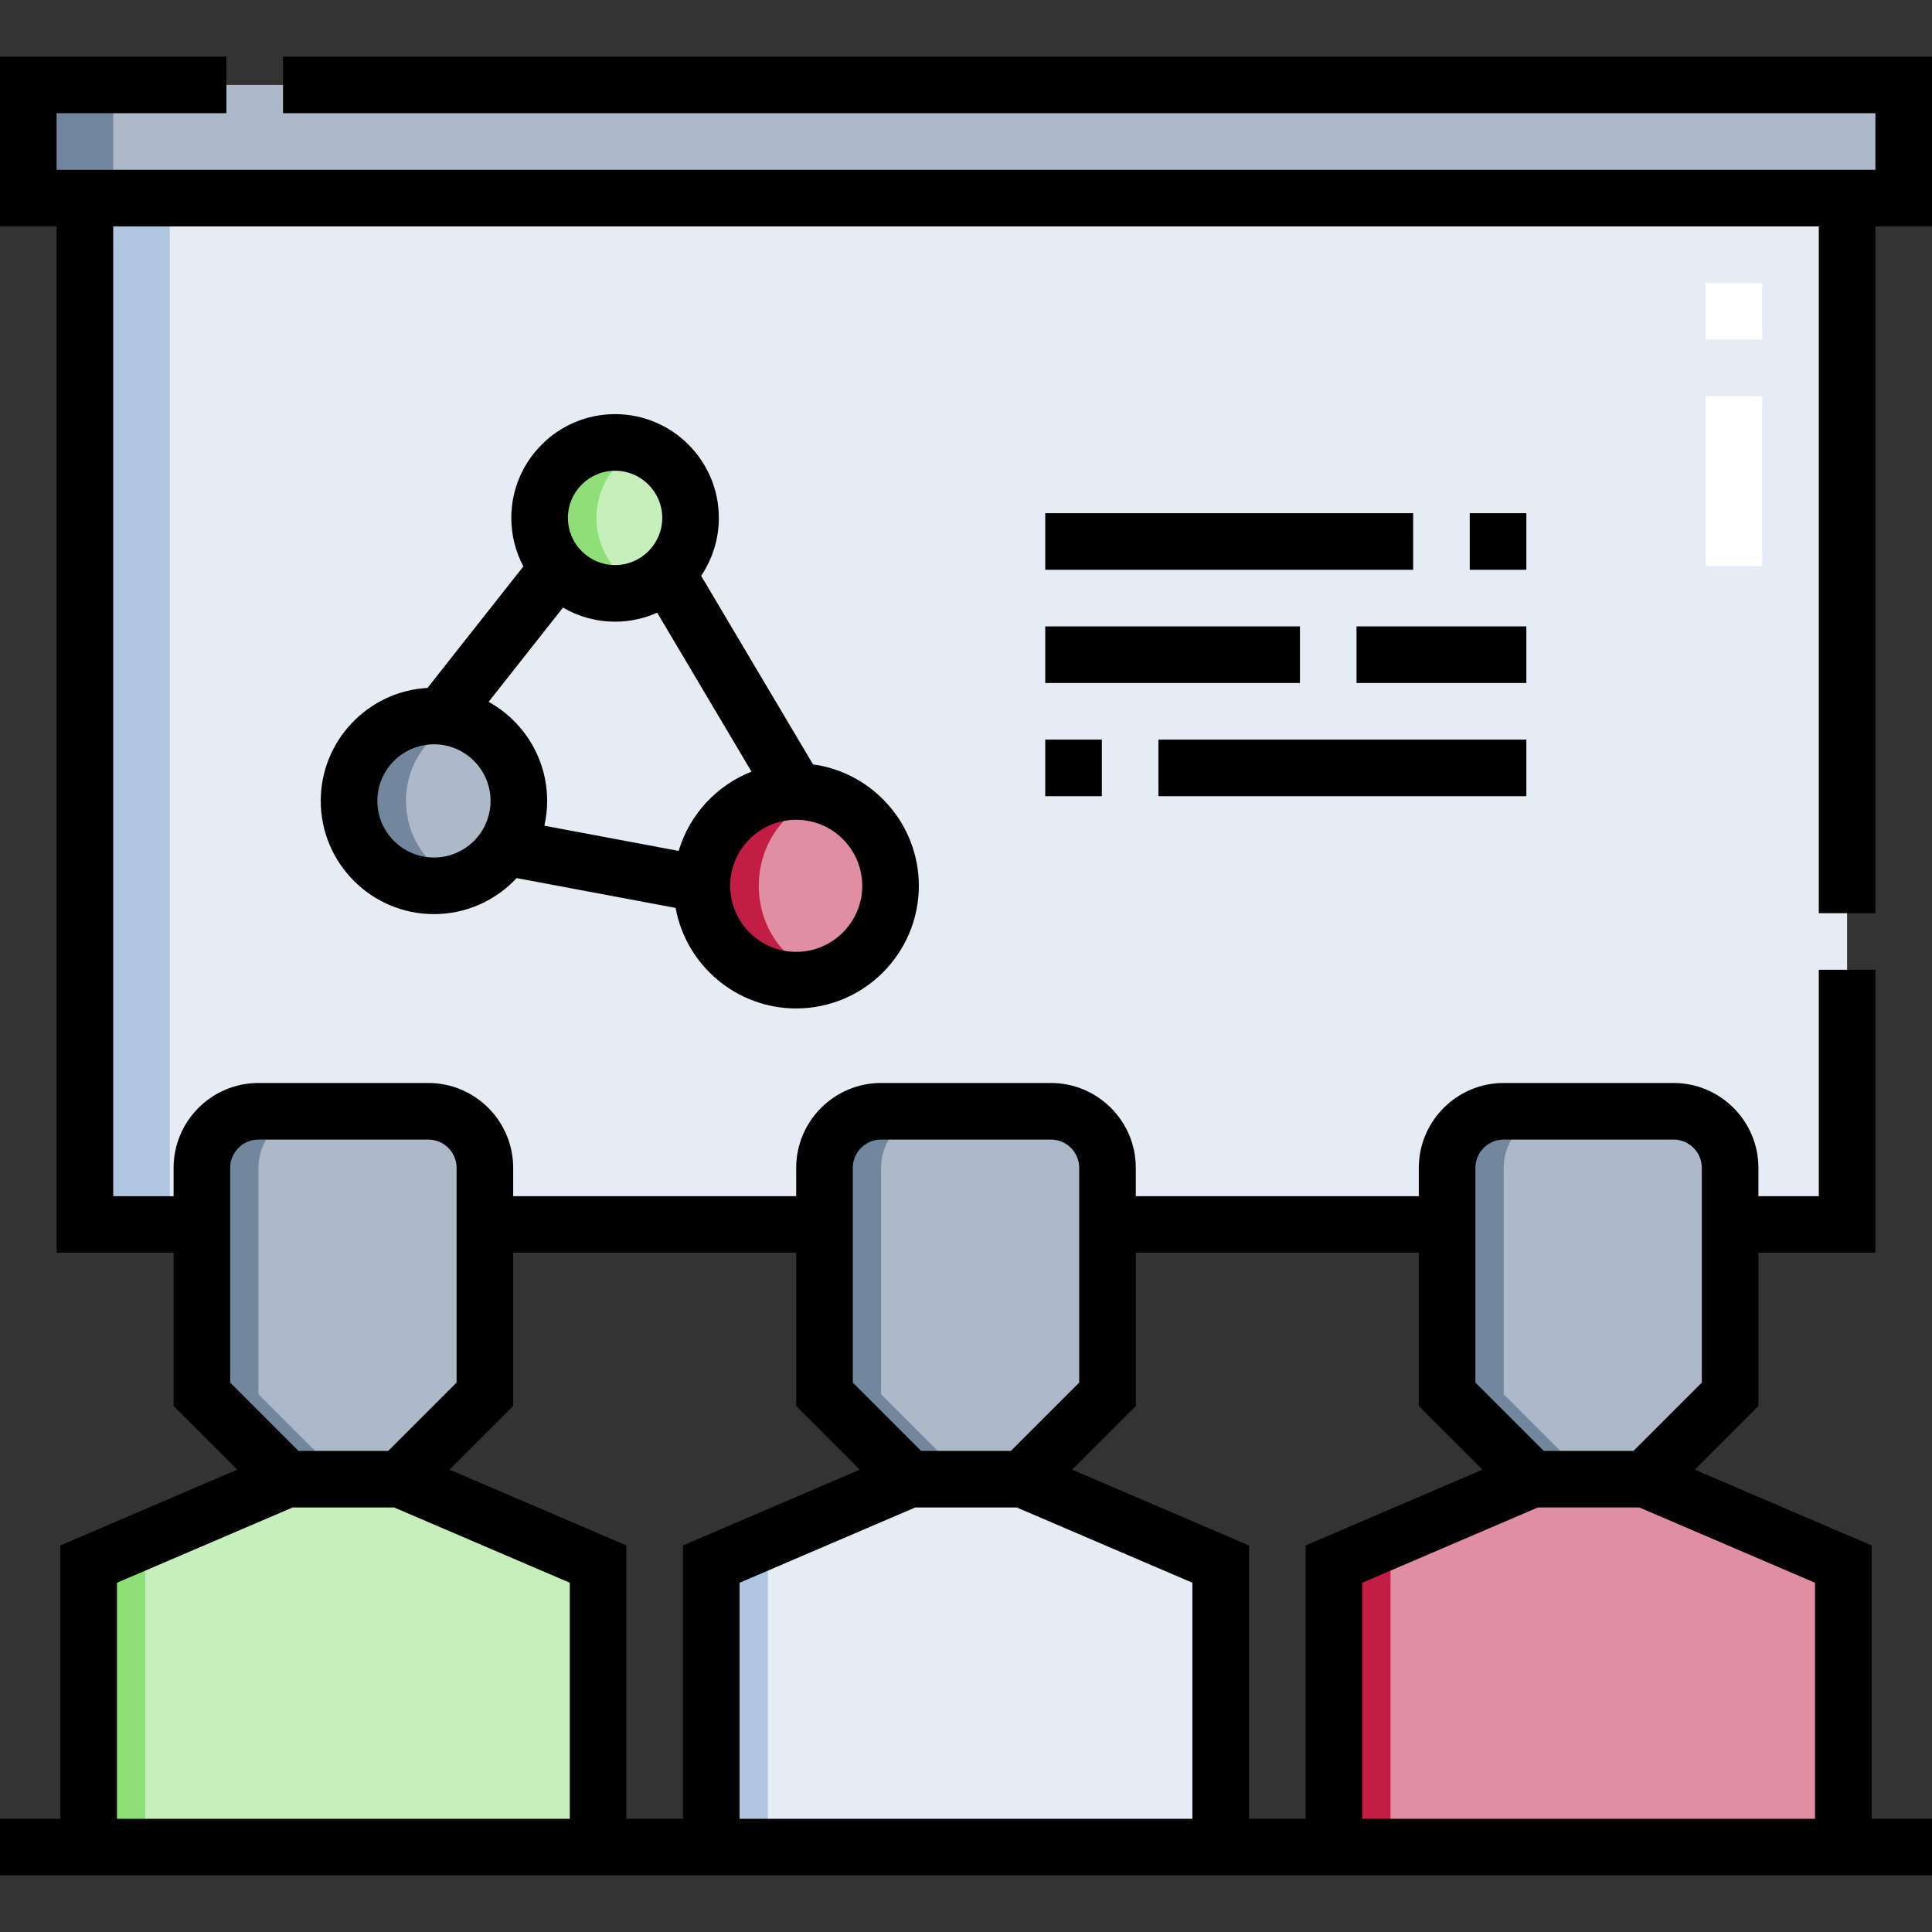 <svg xmlns="http://www.w3.org/2000/svg" id="Capa_1" height="512" viewBox="0 0 512 512" width="512"><rect x="0" y="0" width="512" height="512" fill="#333333" stroke="none"/><g><g><g clip-rule="evenodd" fill-rule="evenodd"><path d="m7.5 22.5h497v30h-497z" fill="#adb9c8"></path><path d="m115.002 234.751c7.907 0 14.861-4.079 18.874-10.247 2.294-3.526 3.626-7.734 3.626-12.254 0-12.442-10.09-22.5-22.5-22.5-12.427 0-22.5 10.074-22.5 22.5s10.074 22.501 22.5 22.501z" fill="#adb9c8"></path><path d="m211.002 259.751c13.807 0 25-11.193 25-25.001s-11.193-25-25-25c-13.651 0-24.747 10.941-24.995 24.532-.331 13.963 11.074 25.469 24.995 25.469z" fill="#e08ea2"></path><ellipse cx="163.002" cy="137.249" fill="#c7efbc" rx="20" ry="20" transform="matrix(.387 -.922 .922 .387 -26.676 234.354)"></ellipse><path d="m68.501 294.5h45.001c8.25 0 15 6.751 15 15v15h89.998v-15c0-8.249 6.75-15 15-15h45c8.25 0 15 6.751 15 15v15h89.999v-15c0-8.249 6.75-15 15-15h45.001c8.25 0 15 6.751 15 15v15h31v-272h-467v272h31.001v-15c0-8.249 6.75-15 15-15zm142.501-84.75c13.807 0 25 11.193 25 25s-11.193 25.001-25 25.001-25.001-11.193-25.001-25.001c.001-13.8 11.189-25 25.001-25zm-48-52.501c-11.061 0-20-8.969-20-20 0-11.046 8.954-20 20-20s20 8.954 20 20c0 11.054-8.962 20-20 20zm-25.5 55.001c0 12.377-10.023 22.5-22.5 22.5-12.427 0-22.5-10.074-22.5-22.5s10.074-22.5 22.5-22.5c12.358 0 22.5 10.006 22.5 22.5z" fill="#e5ecf5"></path><path d="m188.5 489.5h134.999v-74.999l-52.499-22.501h-30l-52.5 22.501z" fill="#e5ecf5"></path><path d="m353.499 489.5h134.999v-74.999l-52.5-22.501h-29.999l-52.5 22.501z" fill="#e08ea2"></path><path d="m23.502 489.5h134.999v-74.999l-52.5-22.501h-30l-52.499 22.501z" fill="#c7efbc"></path><path d="m241 392h30l22.5-22.5v-60c0-8.249-6.75-15-15-15h-45.001c-8.25 0-15 6.75-15 15v60z" fill="#adb9c8"></path><path d="m76.001 392h30l22.5-22.5v-60c0-8.249-6.75-15-15-15h-45c-8.25 0-15 6.75-15 15v60z" fill="#adb9c8"></path><path d="m405.999 392h30l22.5-22.5v-60c0-8.249-6.75-15-15-15h-45.001c-8.25 0-15 6.75-15 15v60z" fill="#adb9c8"></path><path d="m7.5 22.5h22.5v30h-22.5z" fill="#72869e"></path><path d="m22.5 52.5h22.5v272h-22.5z" fill="#b0c5e0"></path><path d="m122.504 233.469c-19.88-7.025-19.882-35.409-.003-42.437-14.481-5.12-30 5.585-30 21.218.001 15.635 15.521 26.338 30.003 21.219z" fill="#72869e"></path><path d="m170.501 155.794c-16.576-6.711-16.574-30.38.001-37.09-12.987-5.256-27.5 4.257-27.5 18.545 0 14.287 14.511 23.801 27.499 18.545z" fill="#8edf78"></path><path d="m218.514 258.602c-23.257-7.328-23.206-40.422-.01-47.707-15.765-4.952-32.189 6.601-32.496 23.387-.408 17.171 16.425 29.38 32.506 24.32z" fill="#c21d44"></path><path d="m405.999 392h15l-22.5-22.5v-60c0-8.249 6.75-15 15-15h-15c-8.25 0-15 6.75-15 15v60zm-329.998 0h15l-22.5-22.5v-60c0-8.249 6.75-15 15-15h-15c-8.25 0-15 6.75-15 15v60zm164.999 0h15l-22.5-22.5v-60c0-8.249 6.75-15 15-15h-15c-8.25 0-15 6.75-15 15v60z" fill="#72869e"></path><path d="m188.5 489.5h15v-81.428l-15 6.429z" fill="#b0c5e0"></path><path d="m353.499 489.5h15v-81.428l-15 6.429z" fill="#c21d44"></path><path d="m23.502 489.5h14.999v-81.428l-14.999 6.429z" fill="#8edf78"></path></g><g><path d="m467 149.999h-15v-45h15zm0-60h-15v-15h15z" fill="#fff"></path></g></g><g><path d="m497 242.001v-182.001h15v-45h-437v15h422v15h-482v-15h45v-15h-60v45h15v272h31.001v40.606l16.864 16.864-46.863 20.085v72.445h-16.002v15h512v-15h-16.001v-72.444l-46.863-20.085 16.864-16.864v-40.607h31v-74.999h-15v59.999h-16.001v-7.5c0-12.406-10.093-22.5-22.5-22.5h-45.001c-12.406 0-22.5 10.094-22.5 22.5v7.5h-74.998v-7.5c0-12.406-10.094-22.5-22.5-22.5h-45c-12.407 0-22.5 10.094-22.5 22.5v7.5h-74.999v-7.5c0-12.406-10.094-22.5-22.5-22.5h-45c-12.406 0-22.5 10.094-22.5 22.5v7.5h-16.001v-257h452v182.001zm-465.999 177.445 46.54-19.946h26.92l46.539 19.946v62.554h-119.999zm211.539-19.946h26.92l46.54 19.946v62.554h-120v-62.554zm238.458 82.5h-119.999v-62.554l46.54-19.946h26.92l46.539 19.946zm-89.999-172.5c0-4.136 3.364-7.5 7.5-7.5h45.001c4.135 0 7.5 3.364 7.5 7.5v56.894l-18.108 18.106h-23.787l-18.106-18.106zm-15 22.5v40.606l16.864 16.864-46.863 20.085v72.445h-15v-72.444l-46.864-20.085 16.864-16.865v-40.606zm-149.999-22.5c0-4.136 3.364-7.5 7.5-7.5h45c4.136 0 7.5 3.364 7.5 7.5v56.894l-18.107 18.106h-23.787l-18.106-18.106zm-15 22.5v40.606l16.864 16.864-46.864 20.086v72.444h-15v-72.444l-46.864-20.085 16.864-16.864v-40.607zm-149.999-22.5c0-4.136 3.364-7.5 7.5-7.5h45c4.136 0 7.5 3.364 7.5 7.5v56.894l-18.107 18.106h-23.787l-18.106-18.106z"></path><path d="m85.002 212.25c0 16.543 13.458 30.001 30 30.001 8.642 0 16.438-3.678 21.917-9.546l42.121 7.901c2.767 15.134 16.041 26.645 31.962 26.645 17.921 0 32.5-14.58 32.5-32.501 0-16.409-12.225-30.007-28.045-32.187l-29.65-49.963c2.963-4.387 4.694-9.671 4.694-15.351 0-15.163-12.337-27.5-27.5-27.5s-27.5 12.337-27.5 27.5c0 4.642 1.161 9.016 3.2 12.855l-25.403 32.197c-15.752.887-28.296 13.979-28.296 29.949zm30 15.001c-8.271 0-15-6.729-15-15.001s6.729-15 15-15 15 6.729 15 15-6.729 15.001-15 15.001zm64.849-1.754-35.583-6.674c.475-2.117.734-4.315.734-6.573 0-11.29-6.271-21.139-15.51-26.258l19.705-24.975c4.06 2.368 8.775 3.731 13.805 3.731 3.974 0 7.749-.854 11.163-2.377l24.996 42.121c-9.254 3.635-16.449 11.393-19.31 21.005zm48.652 9.253c0 9.65-7.851 17.501-17.5 17.501s-17.5-7.851-17.5-17.501c0-9.649 7.851-17.5 17.5-17.5s17.5 7.851 17.5 17.5zm-65.501-110.001c6.893 0 12.5 5.607 12.5 12.5s-5.607 12.5-12.5 12.5-12.5-5.607-12.5-12.5 5.607-12.5 12.5-12.5z"></path><path d="m306.999 196h97.5v15h-97.5z"></path><path d="m276.999 196h15v15h-15z"></path><path d="m276.999 166h67.5v15h-67.5z"></path><path d="m359.498 166h45v15h-45z"></path><path d="m276.999 136.001h97.499v15h-97.499z"></path><path d="m389.498 136.001h15v15h-15z"></path></g></g></svg>